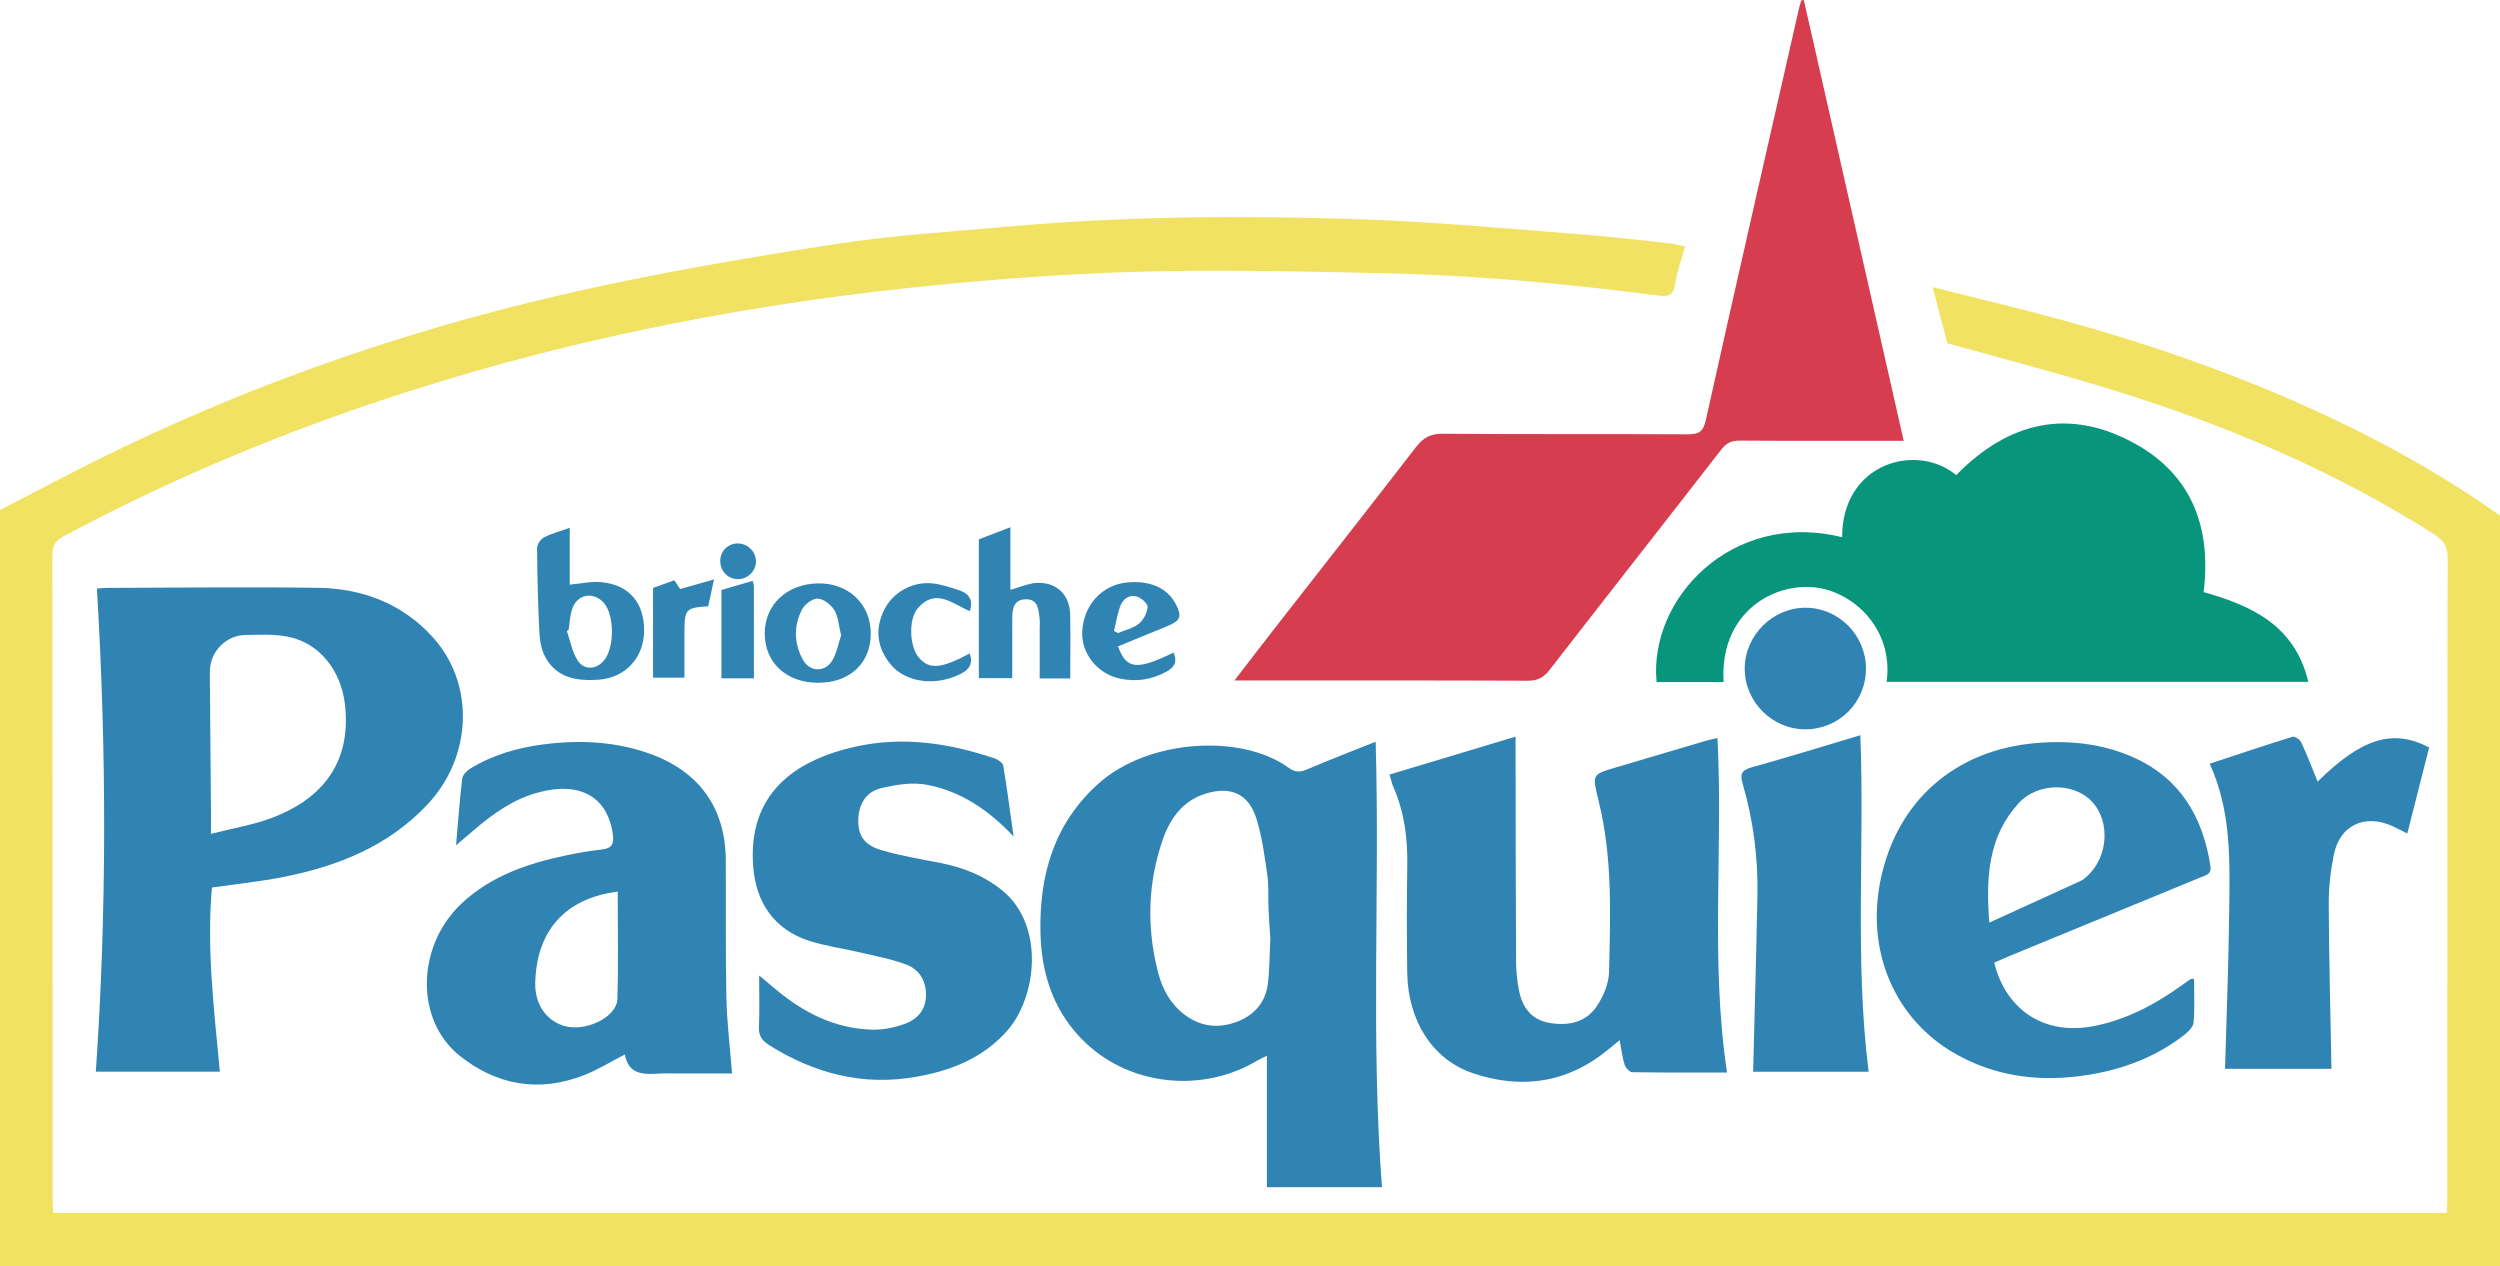 <?xml version="1.0" encoding="utf-8"?>
<svg version="1.1" xmlns="http://www.w3.org/2000/svg" xmlns:xlink="http://www.w3.org/1999/xlink" x="0px" y="0px"
	 width="364.023px" height="184.4px" viewBox="0 0 364.023 184.4" enable-background="new 0 0 364.023 184.4" xml:space="preserve">
<g id="highlight">
	<path fill="#F2E263" d="M0,74.262c2.977-1.545,5.956-3.085,8.93-4.635c23.878-12.451,49.051-21.406,75.288-27.26
		c12.321-2.749,24.796-4.883,37.277-6.804c8.567-1.318,17.259-1.859,25.907-2.62c16.883-1.485,33.812-1.583,50.727-1.015
		c10.758,0.36,21.494,1.396,32.233,2.205c4.226,0.319,8.437,0.841,12.651,1.295c0.727,0.077,1.438,0.276,2.333,0.454
		c-0.528,1.966-1.165,3.8-1.483,5.688c-0.256,1.518-1.084,1.633-2.277,1.479c-13.564-1.759-27.178-3.009-40.854-3.286
		c-11.931-0.243-23.878-0.527-35.8-0.167c-10.958,0.331-21.925,1.188-32.83,2.356c-26.545,2.844-52.578,8.223-77.907,16.782
		C38.734,63.96,23.768,70.332,9.373,78.034c-1.167,0.625-1.75,1.269-1.748,2.745c0.055,31.312,0.042,62.625,0.045,93.938
		c0,0.593,0.051,1.186,0.083,1.896c116.198,0,232.293,0,348.512,0c0.033-0.747,0.088-1.404,0.088-2.062
		c0.006-31.109-0.012-62.221,0.045-93.331c0.002-1.641-0.561-2.521-1.898-3.376c-14.471-9.221-30.119-15.842-46.434-20.925
		c-8.072-2.515-16.271-4.624-24.523-6.946c-0.641-2.464-1.326-5.106-2.123-8.164c6.144,1.548,11.996,2.935,17.802,4.505
		c14.702,3.979,29.017,9.039,42.716,15.746c7.695,3.768,15.098,8.042,22.086,13.014c0,36.443,0,72.885,0,109.328
		c-121.341,0-242.682,0-364.023,0C0,147.688,0,110.975,0,74.262z"/>
	<path fill="#D63D4E" d="M262.652,0c4.828,21.306,9.656,42.61,14.544,64.182c-0.963,0-1.687,0-2.409,0
		c-7.154,0-14.307,0.025-21.459-0.026c-1.191-0.009-1.941,0.332-2.691,1.298c-8.307,10.71-16.686,21.364-24.992,32.075
		c-0.866,1.117-1.732,1.598-3.18,1.592c-13.495-0.058-26.991-0.034-40.487-0.034c-0.601,0-1.202,0-2.236,0
		c2.207-2.857,4.186-5.446,6.19-8.016c6.762-8.666,13.559-17.306,20.275-26.005c1.039-1.345,2.094-1.92,3.856-1.906
		c11.876,0.092,23.753,0.021,35.629,0.08c1.583,0.008,2.291-0.281,2.683-2.039c4.459-20.028,9.039-40.029,13.59-60.037
		c0.084-0.375,0.217-0.74,0.328-1.109C262.412,0.035,262.533,0.018,262.652,0z"/>
	<path fill="#07957B" d="M250.975,99.311c-3.358,0-6.565,0-9.759,0c-1.18-12.06,10.891-25.062,27.016-21.086
		c-0.014-10.845,10.87-13.821,16.607-9.046c7.598-7.756,16.438-9.924,26.107-4.538c8.246,4.592,11.07,12.244,9.922,21.575
		c7.002,1.966,13.291,4.851,15.242,13.07c-20.588,0-40.982,0-61.393,0c1.046-7.918-5.1-13.294-10.656-13.776
		C257.558,84.947,250.367,89.769,250.975,99.311z"/>
</g>
<g>
	<path fill="#2F84B4" d="M30.858,129.236c-0.786,8.888,0.312,17.768,1.154,26.804c-6.121,0-12.08,0-18.058,0
		c1.607-23.44,1.57-46.82,0.157-70.335c0.269-0.021,0.79-0.099,1.311-0.1c10.32-0.024,20.642-0.165,30.96-0.011
		c6.439,0.098,12.253,2.349,16.619,7.169c6.25,6.9,5.72,17.537-0.812,24.438c-5.725,6.048-13.027,8.934-20.96,10.501
		C37.874,128.366,34.456,128.714,30.858,129.236z M30.72,121.418c3.25-0.835,6.197-1.309,8.929-2.349
		c6.644-2.529,11.623-7.477,10.577-16.521c-0.565-4.888-3.685-8.908-8.249-9.831c-2.017-0.407-4.158-0.293-6.24-0.259
		c-2.889,0.047-5.2,2.491-5.183,5.374c0.042,6.873,0.109,13.746,0.165,20.618C30.726,119.247,30.72,120.043,30.72,121.418z"/>
	<path fill="#2F84B4" d="M184.472,172.865c0-6.384,0-12.688,0-19.143c-0.49,0.247-1.021,0.479-1.518,0.772
		c-7.791,4.637-18.173,3.638-24.771-2.539c-4.643-4.346-6.554-9.957-6.683-16.172c-0.174-8.348,1.958-15.85,8.427-21.667
		c7.209-6.482,20.802-7.349,27.756-2.291c0.863,0.628,1.595,0.646,2.574,0.229c3.271-1.392,6.591-2.671,10.053-4.057
		c0.624,21.692-0.734,43.241,0.92,64.867C195.805,172.865,190.126,172.865,184.472,172.865z M184.973,136.668
		c-0.082-1.307-0.201-2.848-0.269-4.39c-0.07-1.614,0.062-3.253-0.168-4.841c-0.404-2.784-0.759-5.618-1.604-8.283
		c-1.138-3.583-3.746-4.708-7.345-3.604c-3.336,1.024-5.181,3.568-6.256,6.651c-2.23,6.393-2.387,12.919-0.689,19.459
		c0.617,2.377,1.784,4.512,3.796,6.051c2.397,1.834,5.058,2.104,7.803,1.015c2.409-0.957,4.01-2.772,4.354-5.378
		C184.876,141.223,184.851,139.057,184.973,136.668z"/>
	<path fill="#2F84B4" d="M202.335,112.782c6.156-1.853,12.123-3.649,18.347-5.521c0,0.95-0.001,1.609,0,2.27
		c0.017,10.12,0.019,20.241,0.069,30.361c0.006,1.406,0.145,2.833,0.406,4.215c0.475,2.507,1.768,4.375,4.479,4.84
		c2.712,0.465,5.255-0.061,6.838-2.389c0.979-1.439,1.779-3.318,1.82-5.021c0.192-8.347,0.52-16.728-1.528-24.946
		c-0.017-0.064-0.028-0.132-0.044-0.196c-0.896-3.625-0.896-3.625,2.592-4.659c4.325-1.282,8.648-2.567,12.975-3.842
		c0.569-0.167,1.153-0.282,1.787-0.435c0.853,16.233-1.064,32.438,1.396,48.713c-4.539,0-9.179,0.029-13.813-0.05
		c-0.392-0.007-0.969-0.67-1.115-1.136c-0.332-1.064-0.453-2.194-0.703-3.537c-1.026,0.829-1.866,1.562-2.762,2.22
		c-5.738,4.229-12.093,4.798-18.633,2.593c-5.892-1.985-9.447-7.703-9.54-14.608c-0.069-5.194-0.081-10.393,0.007-15.586
		c0.065-3.963-0.408-7.793-2.019-11.445C202.678,114.137,202.58,113.601,202.335,112.782z"/>
	<path fill="#2F84B4" d="M66.403,123.081c0.312-3.552,0.535-6.638,0.901-9.706c0.063-0.527,0.643-1.14,1.146-1.447
		c3.271-2.002,6.894-3.049,10.661-3.536c5.268-0.682,10.462-0.451,15.543,1.372c7.123,2.557,10.983,7.858,11.026,15.462
		c0.038,6.679-0.053,13.358,0.09,20.034c0.077,3.605,0.525,7.202,0.825,11.049c-2.571,0-5.312,0-8.054,0
		c-0.81,0-1.622-0.043-2.429,0.008c-2.3,0.146-4.569,0.271-5.132-2.776c-2.133,1.096-3.969,2.248-5.954,3.021
		c-6.522,2.539-12.655,1.484-18.055-2.801c-6.568-5.212-6.361-16.034,0.271-22.235c4.341-4.06,9.764-5.851,15.434-7.028
		c1.646-0.342,3.311-0.622,4.981-0.807c1.415-0.156,1.771-0.797,1.583-2.17c-0.753-5.482-4.728-7.76-10.82-6.145
		c-3.69,0.979-6.673,3.141-9.504,5.573C68.211,121.555,67.498,122.153,66.403,123.081z M89.942,129.833
		c-7.713,0.963-11.834,5.779-12.007,13.296c-0.073,3.169,1.689,5.583,4.351,6.293c3.081,0.822,7.526-1.342,7.608-3.944
		C90.058,140.315,89.942,135.144,89.942,129.833z"/>
	<path fill="#2F84B4" d="M290.378,140.17c1.759,7.071,7.469,10.617,14.488,9.242c4.727-0.926,8.859-3.114,12.734-5.875
		c0.439-0.312,0.869-0.638,1.316-0.938c0.094-0.062,0.242-0.038,0.557-0.078c0,2.146,0.129,4.287-0.074,6.395
		c-0.066,0.694-0.896,1.438-1.549,1.935c-4.52,3.433-9.734,5.198-15.287,5.872c-6.223,0.753-12.227-0.109-17.785-3.246
		c-8.921-5.033-13.189-15.068-10.888-25.654c2.459-11.312,10.845-18.588,22.457-19.614c4.998-0.441,9.853,0.055,14.417,2.125
		c6.75,3.062,10.01,8.682,11.098,15.789c0.18,1.166-0.639,1.303-1.373,1.605c-9.215,3.787-18.428,7.577-27.64,11.371
		C292.046,139.427,291.257,139.788,290.378,140.17z M289.66,134.341c4.739-2.159,9.049-4.118,13.35-6.093
		c0.299-0.137,0.56-0.375,0.812-0.596c3.14-2.736,3.521-7.993,0.8-10.918c-2.627-2.822-7.91-2.827-10.695,0.223
		C289.541,121.758,289.139,127.622,289.66,134.341z"/>
	<path fill="#2F84B4" d="M147.587,121.796c-3.698-3.919-7.74-6.588-12.593-7.521c-2.134-0.411-4.537-0.023-6.702,0.493
		c-2.258,0.539-3.298,2.401-3.321,4.751c-0.02,2.095,0.855,3.52,3.315,4.254c2.822,0.842,5.757,1.315,8.656,1.885
		c3.29,0.646,6.319,1.831,8.951,3.959c6.31,5.103,5.069,15.625,0.735,20.499c-3.555,3.998-8.185,5.789-13.259,6.682
		c-7.748,1.364-14.815-0.49-21.396-4.632c-1.023-0.644-1.509-1.335-1.459-2.586c0.097-2.422,0.028-4.851,0.028-7.541
		c1.473,1.209,2.742,2.349,4.109,3.354c3.719,2.734,7.855,4.464,12.515,4.536c1.509,0.022,3.092-0.312,4.521-0.822
		c1.799-0.643,3.073-1.946,3.144-4.042c0.074-2.2-0.941-3.9-2.924-4.64c-2.186-0.812-4.522-1.234-6.806-1.773
		c-2.418-0.571-4.91-0.896-7.266-1.652c-5.083-1.632-7.772-5.572-8.167-10.872c-0.776-10.414,5.853-15.396,14.884-17.406
		c6.933-1.544,13.651-0.516,20.261,1.703c0.501,0.168,1.197,0.642,1.269,1.063C146.637,114.774,147.062,118.082,147.587,121.796z"/>
	<path fill="#2F84B4" d="M353.705,108.843c-1.062,4.175-2.102,8.271-3.18,12.52c-0.818-0.406-1.514-0.783-2.232-1.104
		c-4.01-1.778-7.607-0.076-8.463,4.187c-0.475,2.362-0.758,4.808-0.746,7.214c0.039,7.943,0.25,15.885,0.398,23.967
		c-4.965,0-10.322,0-15.498,0c0.215-7.646,0.525-15.228,0.607-22.812c0.078-7.259,0.385-14.579-2.842-21.61
		c4.131-1.363,8.072-2.693,12.045-3.92c0.33-0.102,1.1,0.388,1.279,0.78c0.871,1.885,1.609,3.83,2.393,5.746
		C343.849,107.513,348.412,106.057,353.705,108.843z"/>
	<path fill="#2F84B4" d="M270.884,107.055c0.641,16.473-0.848,32.715,1.207,49.002c-5.836,0-11.525,0-16.817,0
		c0.213-8.636,0.457-17.163,0.624-25.692c0.105-5.486-0.598-10.89-2.125-16.161c-0.395-1.361-0.322-2.026,1.234-2.459
		C260.25,110.289,265.447,108.675,270.884,107.055z"/>
	<path fill="#2F84B4" d="M271.703,97.3c0.023,4.929-3.867,8.867-8.789,8.896c-4.848,0.029-8.892-4.011-8.867-8.857
		c0.023-4.855,4.102-8.894,8.933-8.848C267.75,88.538,271.678,92.504,271.703,97.3z"/>
	<path fill="#2F84B4" d="M155.838,98.791c-1.451,0-3.031,0-4.451,0c0-2.462,0-4.802,0-7.142c0-0.539,0.054-1.085-0.014-1.616
		c-0.162-1.264-0.194-2.77-1.966-2.77c-1.866-0.001-2.011,1.449-2.014,2.874c-0.007,2.809-0.002,5.616-0.002,8.601
		c-1.451,0-3.214,0-4.861,0c0-3.292,0-6.614,0-9.938c0-3.287,0-6.574,0-10.271c1.141-0.437,2.679-1.025,4.594-1.757
		c0,3.167,0,6.122,0,9.112c1.467-0.407,2.593-0.928,3.747-1c2.934-0.185,4.885,1.663,4.953,4.608
		C155.892,92.515,155.838,95.54,155.838,98.791z"/>
	<path fill="#2F84B4" d="M82.958,85.126c1.712-0.15,3.167-0.494,4.58-0.362c4.095,0.379,6.32,3.044,6.247,7.204
		c-0.068,3.87-2.783,6.74-6.663,7.005c-3.102,0.211-6.017-0.233-7.689-3.237c-0.591-1.062-0.83-2.417-0.894-3.656
		c-0.209-4.093-0.304-8.191-0.333-12.291c-0.003-0.528,0.524-1.293,1.013-1.545c1.115-0.574,2.358-0.896,3.738-1.39
		C82.958,79.797,82.958,82.533,82.958,85.126z M82.789,91.748c-0.084,0.038-0.168,0.075-0.253,0.113c0.493,1.429,0.757,3,1.538,4.25
		c0.962,1.54,2.792,1.411,3.917,0.006c1.478-1.846,1.482-6.438,0.008-8.238c-1.456-1.778-3.881-1.452-4.657,0.711
		C82.986,89.581,82.963,90.691,82.789,91.748z"/>
	<path fill="#2F84B4" d="M119.107,99.419c-4.602-0.005-7.759-2.932-7.755-7.187c0.004-4.189,3.225-7.212,7.763-7.286
		c4.429-0.072,7.667,3.006,7.675,7.295C126.799,96.568,123.74,99.425,119.107,99.419z M122.472,92.53
		c-0.335-1.38-0.389-2.677-0.97-3.662c-0.474-0.803-1.554-1.651-2.413-1.704c-0.754-0.046-1.912,0.812-2.304,1.571
		c-1.237,2.401-1.181,4.962,0.133,7.343c0.989,1.791,3.232,1.856,4.271,0.096C121.846,95.062,122.078,93.698,122.472,92.53z"/>
	<path fill="#2F84B4" d="M162.792,94.115c1.233,3.368,2.724,3.511,8.095,0.904c0.57,1.283,0.16,2.125-1.027,2.773
		c-2.167,1.188-4.469,1.537-6.845,1.007c-3.309-0.735-5.61-3.737-5.432-6.88c0.218-3.834,2.877-6.738,6.501-7.103
		c3.339-0.336,5.886,0.789,7.119,3.144c0.931,1.777,0.697,2.417-1.17,3.186C167.616,92.139,165.199,93.128,162.792,94.115z
		 M162.216,91.877c0.188,0.103,0.376,0.204,0.564,0.307c1.031-0.437,2.208-0.69,3.048-1.364c0.671-0.537,1.189-1.561,1.275-2.416
		c0.046-0.469-0.859-1.3-1.489-1.511c-1.181-0.396-2.118,0.306-2.515,1.413C162.688,89.454,162.501,90.683,162.216,91.877z"/>
	<path fill="#2F84B4" d="M141.208,95.144c0.511,1.558-0.115,2.375-1.381,3.006c-3.625,1.811-8.012,1.254-10.202-1.476
		c-1.893-2.357-2.252-5.001-0.942-7.756c1.259-2.646,4.171-4.298,7.13-3.968c1.313,0.146,2.607,0.588,3.874,1.007
		c1.413,0.467,2.06,1.436,1.527,3.022c-2.469-1.002-4.929-3.437-7.553-0.444c-1.418,1.617-1.243,5.633,0.139,7.224
		C135.326,97.516,137.02,97.385,141.208,95.144z"/>
	<path fill="#2F84B4" d="M95.092,85.606c0.784-0.282,1.903-0.686,3.094-1.113c0.352,0.53,0.673,1.014,0.847,1.275
		c1.555-0.44,3.005-0.851,4.93-1.396c-0.379,1.756-0.612,2.84-0.843,3.911c-3.299,0.218-3.452,0.387-3.458,3.837
		c-0.003,2.137,0,4.274,0,6.552c-1.355,0-2.801,0-4.569,0C95.092,94.382,95.092,90.13,95.092,85.606z"/>
	<path fill="#2F84B4" d="M109.589,84.578c0.091,0.356,0.182,0.547,0.183,0.738c0.008,4.436,0.006,8.872,0.006,13.451
		c-1.331,0-2.907,0-4.728,0c0-4.219,0-8.413,0-12.861C106.386,85.515,107.971,85.051,109.589,84.578z"/>
	<path fill="#2F84B4" d="M107.56,84.326c-1.433,0.05-2.584-1.004-2.68-2.453c-0.096-1.438,0.945-2.644,2.366-2.739
		c1.48-0.099,2.79,1.08,2.83,2.547C110.112,83.062,108.956,84.277,107.56,84.326z"/>
</g>
</svg>

